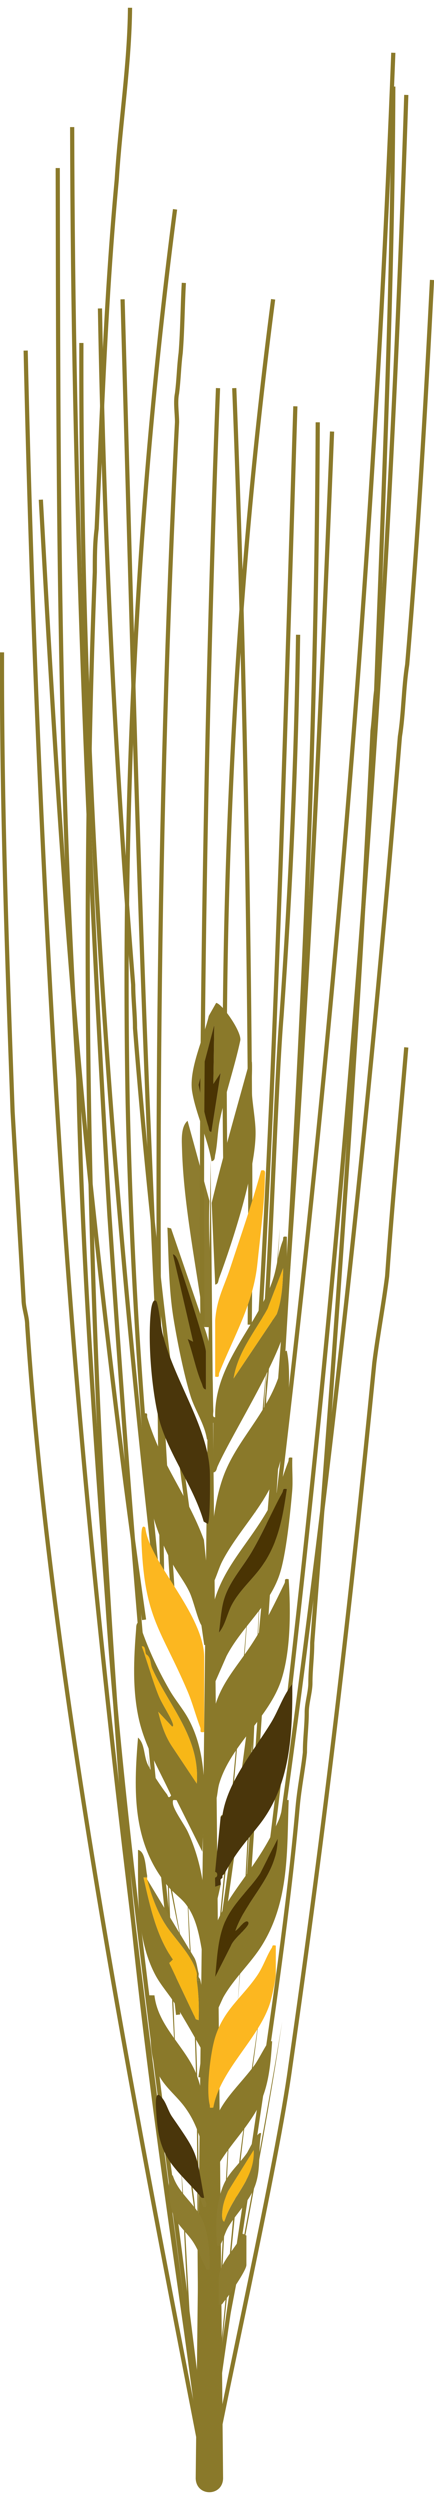 <svg xmlns="http://www.w3.org/2000/svg" fill="none" viewBox="0 0 28 161" height="161" width="28">
<path stroke-miterlimit="10" stroke-width="0.271" stroke="#8A792A" d="M17.389 119.814C22.029 82.19 24.976 44.28 26.212 6.113"></path>
<path fill="#8A792A" d="M13.412 157.711C14.137 153.037 14.521 148.32 14.973 143.613C15.382 138.898 16.117 134.225 16.763 129.54C16.624 130.714 16.478 131.888 16.319 133.059C15.036 141.223 14.759 149.563 13.412 157.711Z"></path>
<path stroke-miterlimit="10" stroke-width="0.271" stroke="#8A792A" d="M12.616 154.443C10.949 142.587 9.181 131.065 8.121 118.8C5.881 91.11 5.056 64.35 6.117 36.847C6.117 35.918 6.117 34.988 6.235 34.059C6.588 26.44 6.824 19.193 7.531 11.574C7.767 7.856 8.356 4.14 8.388 0.5"></path>
<path stroke-miterlimit="10" stroke-width="0.271" stroke="#8A792A" d="M25.374 5.574C25.33 18.635 24.74 31.458 24.269 44.466C24.151 45.395 24.151 46.139 24.033 47.067C23.09 66.766 21.676 85.907 20.143 105.792C20.143 106.72 20.026 107.464 20.026 108.393C20.026 108.95 19.79 109.694 19.79 110.252C19.79 111.181 19.672 111.924 19.672 112.853C19.554 113.968 19.318 115.083 19.2 116.384C18.14 128.464 14.797 147.142 13.373 159.023"></path>
<path stroke-miterlimit="10" stroke-width="0.271" stroke="#8A792A" d="M17.844 119.871C21.203 95.941 23.796 72.154 25.8 47.439C26.036 45.952 26.036 44.28 26.271 42.792C26.979 34.43 27.45 26.253 27.872 18.028"></path>
<path fill="#8A792A" d="M13.375 156.862C14.814 148.729 16.555 139.989 17.928 131.855L18.209 130.183L17.95 131.858C16.864 138.881 14.722 149.766 13.375 156.862Z"></path>
<path stroke-miterlimit="10" stroke-width="0.271" stroke="#8A792A" d="M16.112 85.307C16.281 67.621 15.81 42.709 15.113 24.995"></path>
<path fill="#8A792A" d="M16.969 96.794C16.985 94.03 17.067 90.93 17.199 88.169C17.183 90.933 17.1 94.033 16.969 96.794Z"></path>
<path fill="#8A792A" d="M15.32 129.218C15.95 120.298 16.325 110.759 16.796 101.818C16.431 110.786 16.061 120.286 15.32 129.218Z"></path>
<path fill="#8A792A" d="M13.451 158.858C14.016 152.185 14.297 144.946 14.702 138.242L14.896 135.298C14.52 142.254 14.151 152.027 13.451 158.858Z"></path>
<path stroke-miterlimit="10" stroke-width="0.271" stroke="#8A792A" d="M16.783 85.02C17.814 67.805 18.522 43.451 19.055 26.166"></path>
<path fill="#8A792A" d="M16.469 97.547C16.637 94.541 16.89 91.174 17.174 88.176C17.006 91.182 16.752 94.549 16.469 97.547Z"></path>
<path fill="#8A792A" d="M12.82 136.865C13.801 127.187 14.934 116.553 15.719 106.844L16.072 102.55C15.312 113.771 14.077 125.693 12.82 136.866V136.865Z"></path>
<path stroke-miterlimit="10" stroke-width="0.271" stroke="#8A792A" d="M12.932 133.788C19.318 90.925 23.679 47.44 25.375 3.398"></path>
<path stroke-miterlimit="10" stroke-width="0.271" stroke="#8A792A" d="M13.411 159.708C11.59 143.479 8.002 119.915 6.941 103.375C6.116 92.04 5.291 80.89 5.055 69.553C3.759 50.04 3.759 30.342 3.725 10.822"></path>
<path stroke-miterlimit="10" stroke-width="0.271" stroke="#8A792A" d="M13.392 160.398C9.825 133.959 5.831 105.411 3.836 73.783C2.711 55.961 2.017 38.862 1.656 22.577"></path>
<path stroke-miterlimit="10" stroke-width="0.271" stroke="#8A792A" d="M10.498 103.55C10.007 78.102 10.125 52.644 11.421 27.184C11.421 26.627 11.303 25.883 11.421 25.325C11.539 24.397 11.539 23.653 11.657 22.724C11.775 21.238 11.775 19.75 11.861 18.219"></path>
<path fill="#8A792A" d="M11.387 133.79C11.045 129.1 10.862 122.252 10.697 117.489L10.807 119.526C11.018 124.02 11.179 129.3 11.387 133.79Z"></path>
<path fill="#8A792A" d="M12.723 155.521C12.094 150.27 11.936 144.471 11.666 139.174L11.807 141.217C12.089 145.867 12.275 150.895 12.723 155.52V155.521Z"></path>
<path stroke-miterlimit="10" stroke-width="0.271" stroke="#8A792A" d="M11.373 106.111C9.418 77.173 8.711 48.182 7.908 19.275"></path>
<path fill="#8A792A" d="M13.309 160.123C12.308 148.988 13.119 137.776 12.329 126.631C12.079 124.074 12.182 121.46 11.781 118.92C12.208 121.456 12.133 124.072 12.384 126.627C12.417 126.988 12.454 127.543 12.476 127.913C13.149 138.636 12.441 149.411 13.309 160.124V160.123Z"></path>
<path stroke-miterlimit="10" stroke-width="0.271" stroke="#8A792A" d="M11.491 129.747C9.536 112.667 8.239 95.756 7.061 78.288C5.646 54.688 4.703 31.644 4.656 8.184"></path>
<path fill="#8A792A" d="M12.659 142.951C12.46 141.892 12.318 140.823 12.238 139.75C12.438 140.808 12.578 141.877 12.659 142.951Z"></path>
<path stroke-miterlimit="10" stroke-width="0.271" stroke="#8A792A" d="M0.128 42.012C0.106 51.899 0.459 61.748 0.813 71.598C1.049 75.687 1.284 79.59 1.52 83.677C1.52 84.235 1.756 84.792 1.756 85.35C3.288 108.208 8.699 135.848 12.931 157.656"></path>
<path stroke-miterlimit="10" stroke-width="0.271" stroke="#8A792A" d="M26.211 67.453C25.8 72.341 25.328 77.172 24.975 82.19C24.739 84.049 24.385 85.906 24.15 87.765C22.617 103.375 20.967 117.498 18.728 133.109C17.903 139.241 14.462 154.399 13.391 160.398"></path>
<path stroke-miterlimit="10" stroke-width="0.271" stroke="#8A792A" d="M10.357 103.375C9.181 92.596 8.474 81.818 8.238 71.039C7.884 51.712 8.827 32.386 11.293 13.482"></path>
<path fill="#8A792A" d="M12.03 122.565C11.78 121.368 11.589 120.159 11.457 118.943C11.707 120.141 11.898 121.35 12.03 122.565Z"></path>
<path stroke-miterlimit="10" stroke-width="0.271" stroke="#8A792A" d="M10.263 103.364C7.177 76.616 5.174 49.484 5.25 22.087"></path>
<path fill="#8A792A" d="M11.966 122.597C11.723 121.394 11.537 120.18 11.412 118.959C11.656 120.162 11.84 121.376 11.966 122.597Z"></path>
<path stroke-miterlimit="10" stroke-width="0.271" stroke="#8A792A" d="M9.293 104.316C8.645 99.787 8.046 95.242 7.487 90.684C6.92 86.056 6.394 81.415 5.899 76.767C5.403 72.118 4.965 67.211 4.581 62.415C4.202 57.683 3.87 52.942 3.568 48.197C3.267 43.453 2.994 38.706 2.733 33.956C2.7 33.364 2.668 32.771 2.635 32.179"></path>
<path fill="#8A792A" d="M11.778 125.467C11.005 121.841 10.32 118.114 9.728 114.454L9.482 112.872L11.78 125.466L11.778 125.467Z"></path>
<path stroke-miterlimit="10" stroke-width="0.271" stroke="#8A792A" d="M13.309 105.922C11.421 92.782 9.771 79.775 8.71 66.209C8.71 65.28 8.592 64.35 8.592 63.422C7.413 48.741 6.706 34.432 6.449 19.864"></path>
<path stroke-miterlimit="10" stroke-width="0.271" stroke="#8A792A" d="M15.629 117.603C16.136 112.11 16.725 106.72 17.197 101.145C17.197 100.216 17.314 99.286 17.314 98.358C19.318 74.571 20.497 51.341 21.423 27.791"></path>
<path fill="#8A792A" d="M15.452 124.826C15.438 124.414 15.483 124.008 15.591 123.61C15.605 124.022 15.558 124.428 15.452 124.826Z"></path>
<path fill="#8A792A" d="M15.297 134.733C15.289 135.497 15.22 136.259 15.092 137.014C15.1 136.25 15.168 135.487 15.297 134.733Z"></path>
<path stroke-miterlimit="10" stroke-width="0.271" stroke="#8A792A" d="M20.499 27.196C20.38 59.333 18.023 91.482 15.891 123.376"></path>
<path stroke-miterlimit="10" stroke-width="0.271" stroke="#8A792A" d="M17.104 85.334C17.461 81 17.814 69.653 18.168 65.379C18.757 57.017 19.111 49.026 19.232 40.878"></path>
<path fill="#8A792A" d="M16.557 97.098C16.913 91.194 17.617 84.966 18.052 79.073C17.727 84.972 17.021 91.204 16.557 97.098Z"></path>
<path fill="#8A792A" d="M13.461 123.429C13.459 123.031 13.516 122.642 13.634 122.261C13.637 122.659 13.579 123.05 13.461 123.429Z"></path>
<path fill="#8A792A" d="M12.625 159.611L13.587 74.641L14.393 159.613C14.361 160.786 12.664 160.805 12.625 159.611Z"></path>
<path fill="#8A792A" d="M13.289 102.531V104.606C13.289 104.672 13.117 104.847 12.992 104.666C12.766 104.338 12.483 103.091 12.242 102.57C11.921 101.871 11.436 101.293 11.093 100.636C9.692 97.951 9.427 96.056 9.259 93.103C9.22 92.416 9.283 91.718 9.258 91.031C9.605 90.972 9.45 91.114 9.509 91.307C10.473 94.46 12.049 96.198 13.156 99.166L13.406 101.583C13.658 99.45 13.663 97.193 14.385 95.152C15.241 92.735 17.24 91.088 18.064 88.397C18.118 88.217 18.3 86.849 18.504 87C18.679 87.837 18.659 88.807 18.628 89.672C18.57 91.339 18.386 93.549 17.766 95.093C16.958 97.103 15.308 98.677 14.336 100.555C14.005 101.195 13.824 102.217 13.289 102.531Z"></path>
<path fill="#8A792A" d="M13.052 119.249L11.391 115.929C11.177 115.918 11.142 115.873 11.152 116.109C11.169 116.536 11.894 117.485 12.124 117.984C12.931 119.737 13.216 121.526 13.295 123.453C13.319 124.051 13.362 125.031 13.29 125.595C13.269 125.758 13.22 125.946 13.054 125.77C12.861 124.675 12.681 123.531 11.986 122.628C11.684 122.237 11.184 121.891 10.858 121.503C8.517 118.704 8.619 115.361 8.904 111.898C9.35 112.305 9.263 113.017 9.516 113.598C9.704 114.033 10.453 115.151 10.765 115.543C10.839 115.636 10.849 115.881 11.039 115.631C10.278 113.975 9.322 112.425 8.938 110.618C8.543 108.768 8.627 106.832 8.778 104.956C8.794 104.753 8.765 104.565 8.963 104.43C9.459 105.985 10.13 107.439 10.944 108.851C11.309 109.483 11.821 110.07 12.167 110.713C13.568 113.325 13.148 116.388 13.053 119.252L13.052 119.249ZM9.421 106.522C9.342 106.366 9.399 105.962 9.143 106.028C9.533 107.074 9.815 108.169 10.235 109.204C10.466 109.772 11.007 110.542 11.154 111.012C11.173 111.072 11.187 111.205 11.098 111.186L10.209 110.239C10.397 111.027 10.65 111.804 11.107 112.482L12.696 114.863C12.914 111.914 10.941 109.929 9.829 107.476C9.729 107.255 9.731 106.999 9.655 106.816C9.557 106.584 9.444 106.567 9.421 106.524V106.522Z"></path>
<path fill="#8A792A" d="M13.171 85.339V85.458C13.847 87.199 13.689 89.039 13.764 90.854C13.77 90.998 13.674 91.295 13.882 91.268C13.805 87.774 16.681 85.349 17.644 82.283C17.881 81.526 17.952 80.628 18.241 79.909C18.314 79.729 18.17 79.59 18.508 79.648V84.806C18.508 86.795 15.022 92.221 14.034 94.442C13.97 94.587 13.975 94.793 13.765 94.825V91.624C13.442 91.759 13.914 92.969 13.348 92.693C13.21 91.733 12.583 90.815 12.305 89.942C11.872 88.581 11.423 86.326 11.191 84.89C10.881 82.976 10.884 80.993 10.801 79.055L11.039 79.112L13.171 85.339ZM13.289 89.488V87.058C13.289 86.623 11.914 82.416 11.661 81.69C11.576 81.445 11.422 80.817 11.153 80.775L12.458 86.406L12.106 86.227C12.45 87.164 12.627 88.188 13.019 89.106C13.082 89.252 13.083 89.457 13.289 89.489V89.488ZM15.069 88.777L17.855 84.628C18.194 83.688 18.247 82.66 18.269 81.664L17.266 84.275C16.467 85.742 15.335 87.071 15.07 88.777H15.069Z"></path>
<path fill="#8A792A" d="M18.624 101.702C18.756 103.671 18.767 106.278 18.156 108.169C17.371 110.599 14.915 112.337 14.153 114.837C14.047 115.183 14.045 115.512 13.966 115.836C13.938 115.955 13.931 116.193 13.764 116.165C13.756 114.53 13.535 112.879 13.639 111.241C13.802 108.714 15.178 107.59 16.421 105.603C17.165 104.414 17.746 103.219 18.357 101.961C18.434 101.801 18.281 101.634 18.624 101.7V101.702Z"></path>
<path fill="#8A792A" d="M18.625 115.929C18.508 119.178 18.676 122.425 16.897 125.286C16.176 126.443 15.105 127.395 14.414 128.613C14.32 128.779 13.656 130.37 13.529 130.275C13.442 129.742 13.324 129.086 13.292 128.556C12.94 122.689 15.929 121.826 17.973 117.232C18.128 116.883 18.192 116.393 18.362 116.082C18.437 115.942 18.359 115.881 18.627 115.931L18.625 115.929ZM15.188 124.346C15.896 122.273 17.901 120.813 17.913 118.419L16.778 120.661C16.029 121.765 14.952 122.639 14.454 123.91C14.04 124.97 13.997 126.183 13.884 127.311L14.9 125.306C15.051 124.879 15.877 124.249 16.016 123.932C16.077 123.792 15.98 123.695 15.841 123.756C15.643 123.844 15.382 124.23 15.188 124.348V124.346Z"></path>
<path fill="#4A360B" d="M14.474 120.672C14.428 120.701 14.376 120.741 14.355 120.791C14.341 120.826 14.369 120.876 14.355 120.911L14.236 121.03C14.21 121.127 14.261 121.283 14.236 121.386L13.88 121.505C13.896 121.31 13.863 121.107 13.88 120.912C14.058 120.895 14.058 120.572 13.88 120.556C13.988 119.37 14.125 118.183 14.236 116.998C14.291 116.984 14.347 116.934 14.355 116.879C14.68 114.726 16.399 112.728 17.486 110.941C17.99 110.115 18.257 109.184 18.858 108.461C18.879 111.628 18.754 114.95 16.722 117.528C15.704 118.818 15.312 119.171 14.473 120.674L14.474 120.672Z"></path>
<path fill="#4A360B" d="M10.086 83.797C10.204 83.912 10.397 85.513 10.476 85.839C11.188 88.795 13.345 91.762 13.532 94.64C13.562 95.096 13.565 97.985 13.408 98.143L13.143 97.992C12.42 95.501 10.68 93.466 10.144 90.914C9.756 89.071 9.525 86.205 9.746 84.343C9.758 84.239 9.85 83.566 10.086 83.797Z"></path>
<path fill="#8A792A" d="M18.861 93.876C18.831 94.597 18.912 95.338 18.849 96.057C18.726 97.469 18.459 100.139 18.034 101.407C17.354 103.438 15.594 104.773 14.617 106.646L13.823 108.459L13.527 106.029C13.267 101.344 16.088 99.909 17.814 96.209C18.126 95.542 18.323 94.819 18.594 94.137C18.666 93.957 18.525 93.816 18.86 93.876H18.861ZM18.506 95.893C18.2 95.832 18.299 95.957 18.209 96.123C17.543 97.361 16.982 98.657 16.274 99.884C15.623 101.011 14.7 101.926 14.392 103.219C14.241 103.849 14.213 104.501 14.12 105.14C14.54 104.668 14.664 103.887 14.969 103.322C15.49 102.362 16.349 101.659 16.945 100.792C17.974 99.292 18.255 97.657 18.506 95.892V95.893Z"></path>
<path fill="#FCB720" d="M13.172 111.542C12.81 111.606 12.99 111.434 12.924 111.262C12.621 110.475 12.428 109.684 12.089 108.892C10.394 104.934 9.355 104.259 9.136 99.514C9.123 99.237 9.108 98.82 9.142 98.558C9.163 98.394 9.213 98.206 9.378 98.382C9.439 98.934 9.666 99.437 9.91 99.927C10.885 101.884 13.173 104.53 13.173 106.742V111.544L13.172 111.542Z"></path>
<path fill="#8A792A" d="M16.253 68.384C16.285 69.032 16.213 69.696 16.248 70.344C16.291 71.118 16.472 72.066 16.489 72.83C16.541 75.245 15.015 79.959 14.132 82.328C14.076 82.478 14.107 82.692 13.883 82.728L13.656 77.464C14.368 74.513 15.211 71.598 16.015 68.671C16.067 68.482 15.887 68.321 16.252 68.382L16.253 68.384Z"></path>
<path fill="#FCB720" d="M13.881 85.042C13.989 83.609 14.45 82.892 14.861 81.636C15.542 79.558 16.269 77.488 16.846 75.378C17.185 75.306 17.088 75.544 17.088 75.798C17.088 77.311 16.771 79.776 16.608 81.366C16.342 83.968 15.11 86.012 14.15 88.398C14.076 88.578 14.22 88.717 13.882 88.658V85.042H13.881Z"></path>
<path fill="#FCB720" d="M17.794 125.297V127.134C17.794 127.433 17.587 128.389 17.498 128.736C16.883 131.165 14.212 133.207 13.762 135.73C13.444 135.761 13.572 135.73 13.529 135.552C13.29 134.575 13.57 132.181 13.889 131.172C14.446 129.411 15.62 128.643 16.587 127.231C16.992 126.64 17.19 125.971 17.529 125.45C17.605 125.335 17.514 125.238 17.794 125.297Z"></path>
<path fill="#8A792A" d="M9.965 128.5C10.194 130.534 12.012 131.837 12.698 133.653C13.258 135.136 13.255 136.772 13.287 138.339C12.934 138.4 13.1 138.245 13.039 138.06C12.75 137.2 12.522 136.543 11.987 135.787C11.353 134.89 10.518 134.372 10.085 133.302C9.472 131.786 9.855 130.094 9.613 128.498L9.965 128.5Z"></path>
<path fill="#8A792A" d="M13.647 74.786C13.408 73.328 12.622 71.711 12.395 70.287C12.168 68.862 13.142 66.841 13.47 65.422L13.945 64.587C14.343 64.64 15.599 66.453 15.504 67.002C15.138 68.72 14.531 70.468 14.176 72.174C14.027 72.894 14.036 73.686 13.883 74.37C13.845 74.539 13.889 74.738 13.648 74.786H13.647ZM13.766 69.805L13.824 66.01L12.808 69.864C13.007 70.742 13.169 71.704 13.444 72.558C13.485 72.683 13.474 72.916 13.645 72.888L14.238 69.095L13.766 69.805Z"></path>
<path fill="#8D7C2F" d="M13.172 85.339C12.697 81.684 11.849 77.7 11.743 74.021C11.726 73.462 11.653 72.562 12.102 72.178L13.517 77.345C13.389 79.887 13.726 82.652 13.528 85.167C13.499 85.531 13.586 85.472 13.172 85.458V85.339Z"></path>
<path fill="#8A792A" d="M9.495 120.79L9.258 120.909C9.674 122.727 10.065 124.639 11.151 126.192L10.918 126.417L12.637 130.041L12.816 130.098C12.847 129.23 12.816 128.405 12.697 127.55H12.934C13.177 128.769 13.378 130.638 13.29 131.879C13.277 132.056 13.382 132.222 13.113 132.173C12.531 131.139 11.942 130.113 11.323 129.101C10.93 128.459 10.387 127.873 10.026 127.197C8.749 124.798 8.917 121.771 8.903 119.132C9.407 119.236 9.389 120.312 9.495 120.792V120.79Z"></path>
<path fill="#8A792A" d="M13.528 137.924C13.8 135.612 15.179 134.656 16.422 132.993C16.639 132.703 17.199 131.613 17.318 131.517C17.407 131.448 17.449 131.447 17.558 131.461C17.436 133.204 17.311 134.74 16.351 136.24C15.512 137.55 14.602 138.406 13.815 139.876C13.73 140.033 13.853 140.178 13.528 140.116C13.586 139.417 13.447 138.606 13.528 137.922V137.924Z"></path>
<path fill="#4A360B" d="M13.17 141.54C12.946 141.588 12.925 141.423 12.814 141.303C11.094 139.422 10.248 138.914 10.088 136.144C10.061 135.668 9.917 134.305 10.542 135.216C10.761 135.536 10.873 135.986 11.102 136.316C12.818 138.788 12.628 138.545 13.169 141.54H13.17Z"></path>
<path fill="#F7B717" d="M9.496 120.909C9.504 120.947 9.486 120.991 9.496 121.028C9.709 121.908 10.086 122.939 10.54 123.719C11.151 124.768 12.421 125.893 12.697 127.075C12.721 127.175 12.678 127.321 12.697 127.431C12.704 127.469 12.691 127.511 12.697 127.55C12.817 128.406 12.847 129.231 12.816 130.098L12.637 130.041L10.919 126.417L11.151 126.192C10.066 124.639 9.675 122.727 9.258 120.909H9.495H9.496Z"></path>
<path fill="#8D7C2F" d="M16.847 137.391C16.636 138.539 16.861 139.622 16.465 140.743C16.11 141.747 15.273 142.509 14.737 143.401C14.521 143.758 14.438 144.155 14.267 144.471C14.191 144.609 14.271 144.672 14.003 144.622C13.906 143.343 13.907 141.919 14.419 140.711C14.758 139.91 15.438 139.362 15.926 138.663C16.024 138.522 16.65 137.163 16.847 137.391ZM14.474 143.08C14.954 141.418 16.462 140.343 16.372 138.458L14.711 141.124C14.564 141.473 14.426 141.827 14.37 142.206C14.346 142.377 14.252 143.012 14.474 143.082V143.08Z"></path>
<path fill="#8D7C2F" d="M11.154 140.117C11.53 141.31 12.727 142.015 13.145 143.168C13.482 144.096 13.545 145.187 13.527 146.164C13.258 146.213 13.337 146.151 13.263 146.013C12.97 145.476 12.813 144.912 12.438 144.35C12.061 143.782 11.424 143.269 11.18 142.643C10.941 142.026 10.836 140.946 10.918 140.294C10.94 140.129 10.983 139.95 11.154 140.118V140.117Z"></path>
<path fill="#8D7C2F" d="M14.119 148.416V146.697C14.119 145.778 15.294 144.672 15.66 143.849L15.898 143.969V145.866C15.898 146.216 14.749 147.875 14.455 148.217C14.349 148.341 14.341 148.465 14.119 148.414V148.416Z"></path>
<path fill="#8D7C2F" d="M12.815 127.075H12.695C12.42 125.893 11.149 124.768 10.539 123.719C10.085 122.939 9.707 121.908 9.494 121.028L12.548 126.096C12.705 126.404 12.727 126.764 12.813 127.075H12.815Z"></path>
<path fill="#8A792A" d="M14.238 121.383C14.121 121.878 14.021 122.472 13.821 122.924C13.53 122.977 13.645 122.7 13.66 122.527C13.688 122.218 13.861 121.746 13.882 121.502L14.238 121.383Z"></path>
<path fill="#8D7C2F" d="M12.815 141.303C12.925 141.423 12.947 141.589 13.17 141.54C13.195 141.674 13.391 141.89 13.288 142.132H13.113L12.815 141.302V141.303Z"></path>
<path fill="#8A792A" d="M13.881 120.909C13.883 120.874 13.862 120.753 13.881 120.553C14.059 120.57 14.059 120.893 13.881 120.909Z"></path>
<path fill="#8D7C2F" d="M12.934 127.549H12.697C12.691 127.51 12.704 127.469 12.697 127.43L12.816 127.311C12.827 127.357 12.913 127.438 12.935 127.548L12.934 127.549Z"></path>
<path fill="#8A792A" d="M12.815 127.312L12.696 127.431C12.678 127.321 12.72 127.176 12.696 127.075H12.815C12.834 127.141 12.799 127.242 12.815 127.312Z"></path>
<path fill="#8D7C2F" d="M9.495 120.79C9.503 120.828 9.486 120.872 9.495 120.909H9.258L9.495 120.79Z"></path>
<path fill="#8A792A" d="M14.238 121.027L14.357 120.908C14.33 120.974 14.242 121.015 14.238 121.027Z"></path>
<path fill="#8A792A" d="M14.357 120.79C14.377 120.74 14.429 120.7 14.476 120.671C14.45 120.718 14.399 120.755 14.357 120.79Z"></path>
<path fill="#8A792A" d="M14.238 116.996C14.243 116.942 14.3 116.888 14.357 116.877C14.349 116.931 14.294 116.982 14.238 116.996Z"></path>
<path fill="#F7B717" d="M9.421 106.522C9.443 106.566 9.556 106.581 9.654 106.815C9.732 106.997 9.728 107.254 9.829 107.475C10.94 109.929 12.913 111.914 12.695 114.862L11.106 112.481C10.649 111.803 10.397 111.026 10.208 110.238L11.097 111.185C11.186 111.204 11.172 111.071 11.153 111.011C11.006 110.541 10.465 109.771 10.234 109.203C9.813 108.169 9.533 107.073 9.143 106.027C9.398 105.961 9.342 106.364 9.421 106.521V106.522Z"></path>
<path fill="#F7B717" d="M15.069 88.777C15.335 87.071 16.466 85.742 17.265 84.275L18.268 81.664C18.246 82.66 18.193 83.688 17.855 84.628L15.068 88.777H15.069Z"></path>
<path fill="#4A3403" d="M13.288 89.488C13.082 89.456 13.081 89.252 13.018 89.105C12.626 88.187 12.449 87.163 12.105 86.226L12.457 86.405L11.152 80.774C11.421 80.815 11.574 81.444 11.66 81.689C11.913 82.415 13.288 86.622 13.288 87.056V89.487V89.488Z"></path>
<path fill="#4A3403" d="M15.188 124.346C15.383 124.23 15.642 123.843 15.841 123.755C15.98 123.693 16.077 123.791 16.017 123.93C15.879 124.247 15.053 124.878 14.901 125.305L13.885 127.31C13.998 126.182 14.04 124.97 14.455 123.909C14.953 122.637 16.03 121.764 16.778 120.659L17.913 118.418C17.902 120.81 15.897 122.272 15.188 124.345V124.346Z"></path>
<path fill="#4A3403" d="M18.507 95.893C18.256 97.659 17.974 99.292 16.945 100.793C16.35 101.66 15.491 102.362 14.97 103.323C14.663 103.888 14.54 104.669 14.121 105.141C14.213 104.502 14.242 103.85 14.392 103.22C14.701 101.927 15.624 101.011 16.274 99.885C16.983 98.658 17.544 97.362 18.21 96.124C18.299 95.958 18.201 95.832 18.507 95.894V95.893Z"></path>
<path fill="#4A3403" d="M13.765 69.805L14.236 69.095L13.643 72.888C13.473 72.916 13.483 72.683 13.443 72.558C13.167 71.705 13.006 70.744 12.807 69.864L13.823 66.01L13.765 69.805Z"></path>
<path fill="#F7B717" d="M14.472 143.08C14.251 143.011 14.344 142.377 14.369 142.205C14.424 141.827 14.562 141.471 14.709 141.123L16.37 138.456C16.461 140.342 14.952 141.417 14.472 143.079V143.08Z"></path>
<path stroke-miterlimit="10" stroke-width="0.271" stroke="#8A792A" d="M13.066 85.307C12.896 67.552 13.363 42.854 14.065 24.995"></path>
<path stroke-miterlimit="10" stroke-width="0.271" stroke="#8A792A" d="M14.566 76.833C14.212 57.506 15.155 38.179 17.621 19.275"></path>
</svg>
